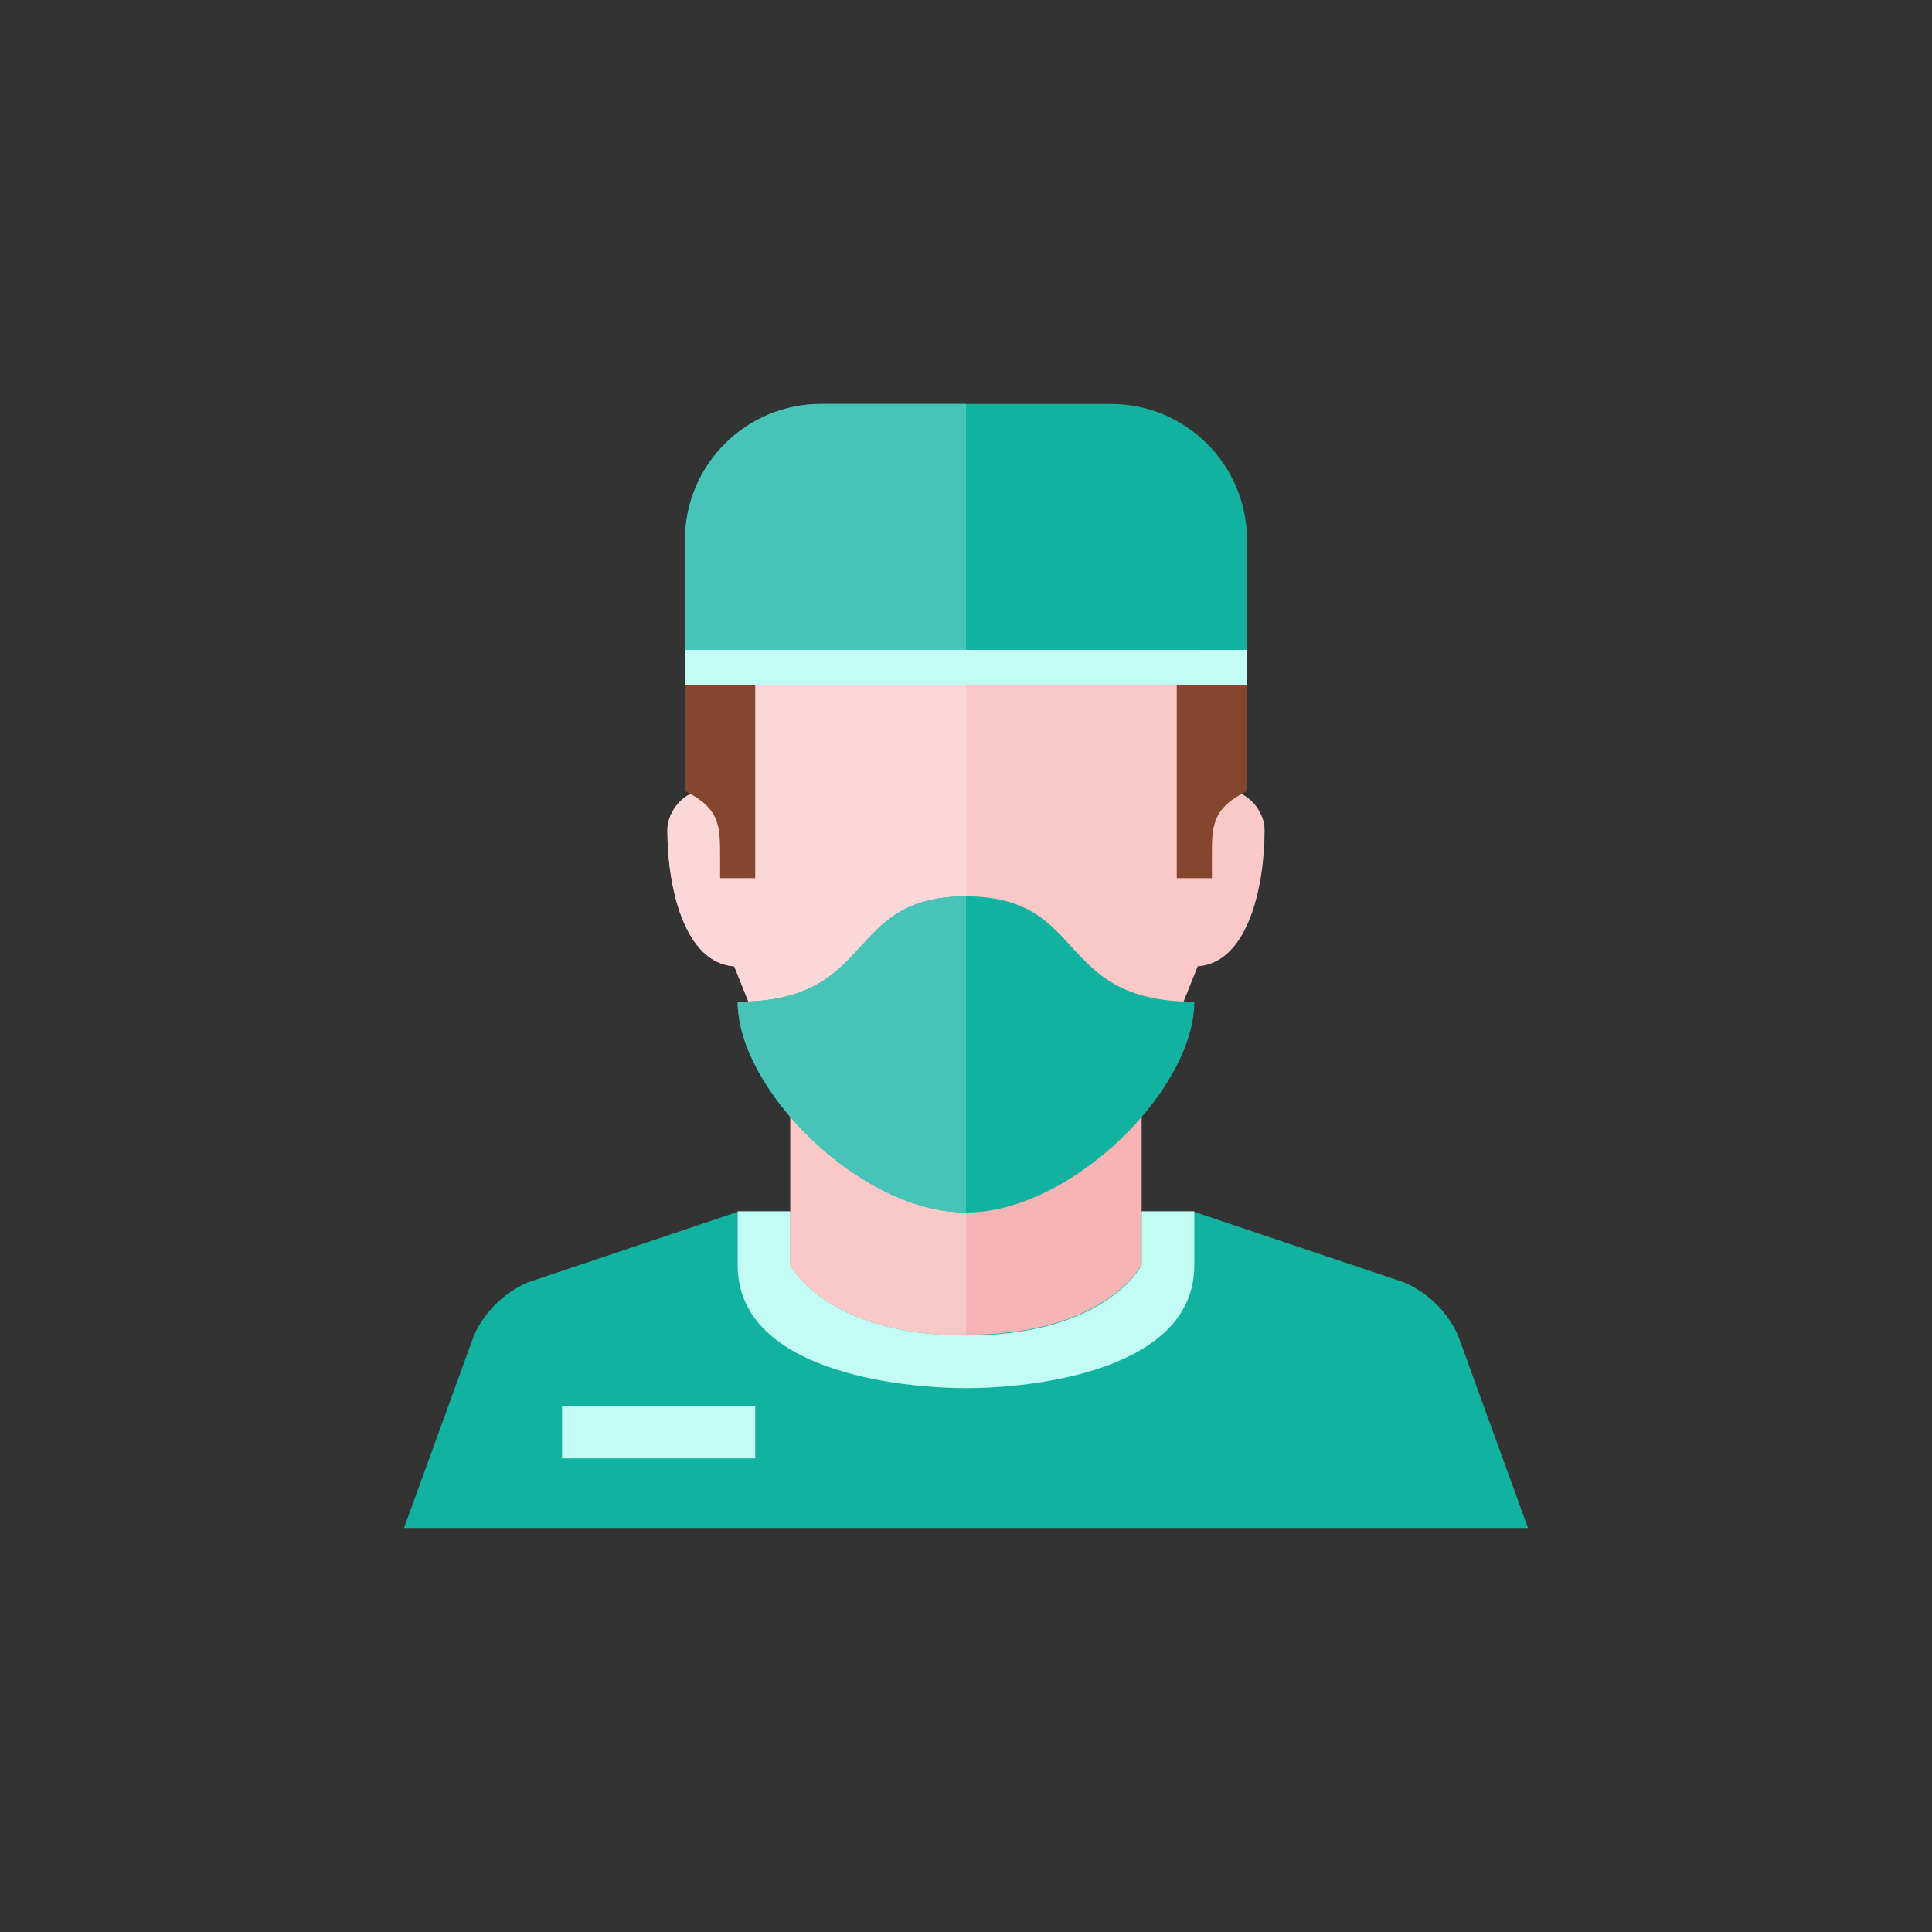 <?xml version="1.0" encoding="UTF-8" standalone="no"?>
<!-- Generator: Adobe Illustrator 17.1.0, SVG Export Plug-In . SVG Version: 6.00 Build 0)  -->

<svg
   xmlns:dc="http://purl.org/dc/elements/1.1/"
   xmlns:cc="http://creativecommons.org/ns#"
   xmlns:rdf="http://www.w3.org/1999/02/22-rdf-syntax-ns#"
   xmlns:svg="http://www.w3.org/2000/svg"
   xmlns="http://www.w3.org/2000/svg"
   xmlns:sodipodi="http://sodipodi.sourceforge.net/DTD/sodipodi-0.dtd"
   xmlns:inkscape="http://www.inkscape.org/namespaces/inkscape"
   version="1.0"
   x="0px"
   y="0px"
   width="110px"
   height="110px"
   viewBox="0 0 110 110"
   style="enable-background:new 0 0 110 110;"
   xml:space="preserve"
   id="svg62"
   sodipodi:docname="surgery.svg"
   inkscape:version="0.92.3 (2405546, 2018-03-11)"><rect x="0" y="0" width="110" height="110" fill="#333333" stroke="none"/><defs
   id="defs66">
	
	
</defs><sodipodi:namedview
   pagecolor="#ffffff"
   bordercolor="#666666"
   borderopacity="1"
   objecttolerance="10"
   gridtolerance="10"
   guidetolerance="10"
   inkscape:pageopacity="0"
   inkscape:pageshadow="2"
   inkscape:window-width="1920"
   inkscape:window-height="1001"
   id="namedview64"
   showgrid="false"
   inkscape:zoom="17.163636"
   inkscape:cx="48.097075"
   inkscape:cy="56.227405"
   inkscape:window-x="-9"
   inkscape:window-y="-9"
   inkscape:window-maximized="1"
   inkscape:current-layer="g59" />
<g
   id="Artboard">
</g>
<g
   id="g5">
		
	</g><g
   id="g59">
		<g
   id="g9">
			<path
   inkscape:connector-curvature="0"
   id="path7"
   d="M 83,76 C 82.385,74.667 81.302,73.605 79.957,73.017 L 68,69 H 55 42 L 30.043,73.017 C 28.698,73.605 27.615,74.667 27,76 l -4,11 h 32 32 z"
   style="fill:#12b2a0" />
		</g>
		<g
   id="g13">
			<path
   inkscape:connector-curvature="0"
   id="path11"
   d="m 55,79.036 c 3.857,0 13,-1 13,-7 0,-0.676 0,-1.789 0,-3.072 h -3 v 3.072 c 0,0 -2,4 -10,4 -8,0 -10,-4 -10,-4 v -3.072 h -3 c 0,1.283 0,2.396 0,3.072 0,6 9.143,7 13,7 z"
   style="fill:#c2fcf5" />
		</g>
		<g
   id="g17">
			<rect
   id="rect15"
   height="3"
   width="11"
   style="fill:#c2fcf5"
   y="80.036"
   x="32" />
		</g>
		<path
   inkscape:connector-curvature="0"
   id="path19"
   d="M 57.655,68 H 55 52.345 c -0.856,0 -1.671,-0.365 -2.24,-1.005 L 45,63 v 9 c 0,0 2,4 10,4 8,0 10,-4 10,-4 v -9 l -5.105,3.995 C 59.326,67.635 58.511,68 57.655,68 Z"
   style="fill:#f7b4b4" />
		<path
   inkscape:connector-curvature="0"
   id="path21"
   d="M 50.105,66.995 45,63 v 9.036 c 0,0 2,4 10,4 V 68 h -2.655 c -0.856,0 -1.671,-0.365 -2.24,-1.005 z"
   style="fill:#fbc8c8" />
		<path
   inkscape:connector-curvature="0"
   id="path23"
   d="m 70,45.036 c -1,0 -1,1.111 -1,1.111 V 45 C 68.994,42.157 68.889,39.418 68.339,37 H 55 41.661 C 41.112,39.418 41.006,42.157 41,45 v 1.147 c 0,0 0,-1.111 -1,-1.111 -1,0 -2,1.111 -2,2.222 0,3.259 0.961,7.568 3.807,7.76 L 45,63 50.105,66.995 C 50.674,67.635 51.489,68 52.345,68 H 55 57.655 c 0.856,0 1.671,-0.365 2.24,-1.005 L 65,63 68.193,55.018 C 71.039,54.827 72,50.517 72,47.258 72,46.147 71,45.036 70,45.036 Z"
   style="fill:#fbc8c8" />
		<path
   inkscape:connector-curvature="0"
   id="path25"
   d="M 41.661,37 C 41.112,39.418 41.006,42.157 41,45 v 1.147 c 0,0 0,-1.111 -1,-1.111 -1,0 -2,1.111 -2,2.222 0,3.259 0.961,7.568 3.807,7.76 L 45,63 50.105,66.995 C 50.674,67.635 51.489,68 52.345,68 H 55 V 37 Z"
   style="fill:#fbd7d7" />
		
		
		<g
   id="g37">
			<path
   inkscape:connector-curvature="0"
   id="path35"
   d="m 55,51.036 c -7,0 -5,6 -13,6 0,5 7,12 13,12 6,0 13,-7 13,-12 -8,0 -6,-6 -13,-6 z"
   style="fill:#12b2a0" />
		</g>
		<path
   inkscape:connector-curvature="0"
   id="path39"
   d="m 67,50 h 2 v -1.172 c 0,-1.811 0,-2.792 2,-3.792 V 37 h -4 z"
   style="fill:#84462d" />
		<path
   inkscape:connector-curvature="0"
   id="path41"
   d="m 39,37 v 8.036 c 2,1 2,1.981 2,3.792 V 50 h 2 V 37 Z"
   style="fill:#84462d" />
		<g
   id="g45">
			<path
   inkscape:connector-curvature="0"
   id="path43"
   d="M 71,37 H 39 V 30.75 C 39,26.47 42.47,23 46.75,23 h 16.5 c 4.28,0 7.75,3.47 7.75,7.75 z"
   style="fill:#12b2a0" />
		</g>
		<g
   id="g49">
			<path
   inkscape:connector-curvature="0"
   id="path47"
   d="M 55,23 H 46.75 C 42.47,23 39,26.47 39,30.75 V 37 h 16 z"
   style="fill:#47c4b7" />
		</g>
		<g
   id="g53">
			<path
   inkscape:connector-curvature="0"
   id="path51"
   d="m 42,57.036 c 0,5 7,12 13,12 v -18 c -7,0 -5,6 -13,6 z"
   style="fill:#47c4b7" />
		</g>
		<g
   id="g57">
			<rect
   id="rect55"
   height="2"
   width="32"
   style="fill:#c2fcf5"
   y="37"
   x="39" />
		</g>
	</g>
</svg>